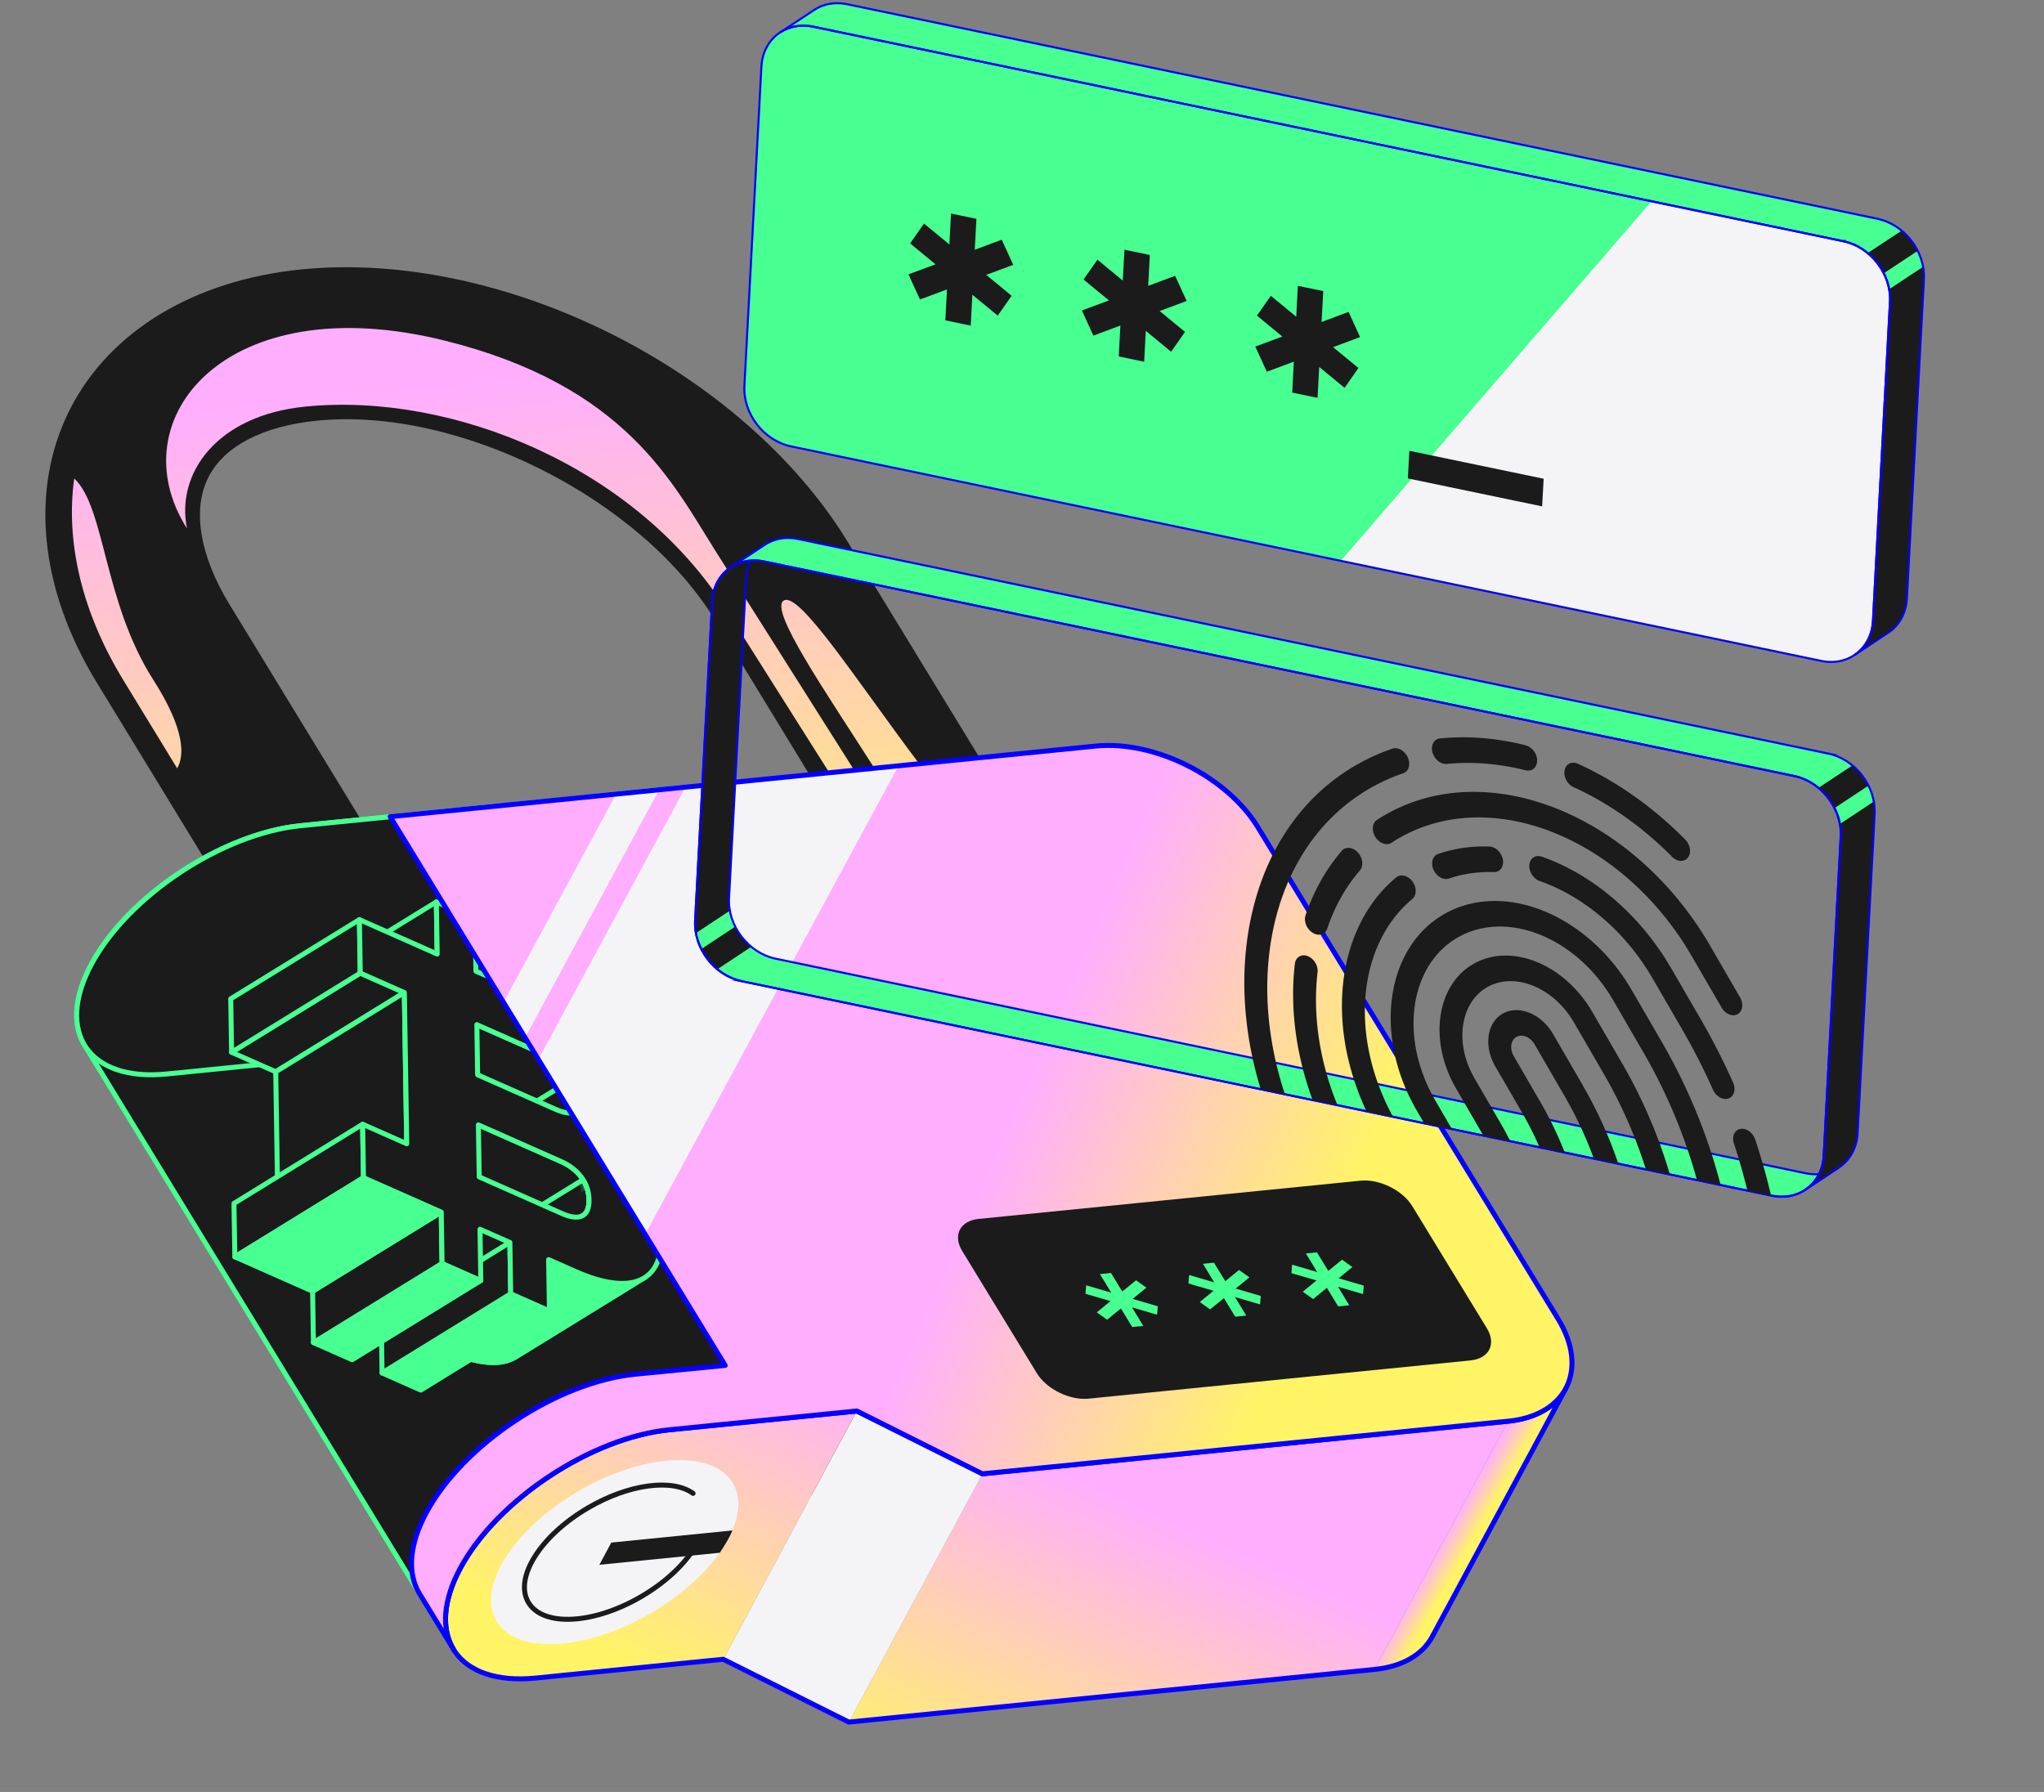 <svg xmlns="http://www.w3.org/2000/svg" width="284" height="249" fill="none"><rect width="100%" height="100%" fill="#808080" stroke="none"/><path fill="#1B1B1C" d="M122.666 124.348 99.389 86.225C89 69.205 63.653 56.49 44.042 58.454c-7.525.753-12.88 3.542-15.08 7.845-2.283 4.469-1.218 10.91 2.909 17.666l23.276 38.123-18.437 10.866L13.434 94.83C5.446 81.75 4.1 67.9 9.742 56.835 15.27 46 26.976 38.928 41.862 37.438c27.907-2.794 61.278 13.863 75.965 37.921l23.276 38.124-18.437 10.865Z"></path><path fill="url(#a)" d="M21.281 94.434c-6.918-10.818-6.651-23.92-10.969-27.953-1.222 8.848 1.076 18.607 6.795 27.982l7.51 12.303c.99-1.724 1.186-5.26-3.336-12.332Z"></path><path fill="url(#b)" d="M121.5 106.756c-6.65-10.436-14.763-22.119-12.58-23.32 2.182-1.202 10.067 11.09 18.798 22.697l-6.218.623Z"></path><path fill="url(#c)" d="m100.924 84.734 22.684 35.902 2.503-1.869-26.645-42.121c-6.001-9.484-12.47-23.059-37.716-29.325-30.39-7.54-45.407 10.97-35.766 26.119-1.568-7.545 4.022-15.697 16.41-16.937 20.581-2.06 46.048 8.472 58.529 28.224l.001.007Z"></path><path fill="#1B1B1C" stroke="#48FF91" stroke-linecap="round" stroke-linejoin="round" stroke-width=".692" d="m79.07 128.326-11.264-16.194-26.056 2.609c-10.868 1.088-23.934 9.735-29.038 19.225-2.459 4.568-2.632 8.525-.95 11.279l51.258 83.948 64.247-27.195-48.19-73.673-.007.001Z"></path><path fill="url(#d)" d="m217.548 192.96-18.557 34.494c-1.317 2.447-4.082 4.137-8.023 4.532l18.558-34.495c3.941-.394 6.705-2.091 8.022-4.531Z"></path><path fill="url(#e)" d="m209.525 197.489-18.558 34.494-73.023 7.311 18.564-34.495 73.017-7.31Z"></path><path fill="#F4F4F7" d="m136.509 204.799-18.565 34.495-17.447-8.727 18.558-34.494 17.454 8.726Z"></path><path fill="url(#f)" d="m119.055 196.073-18.558 34.494-26.056 2.608c-10.869 1.089-15.578-5.78-10.474-15.269 5.105-9.483 18.17-18.137 29.038-19.225l26.057-2.609-.007.001Z"></path><path stroke="#0500FF" stroke-linecap="round" stroke-linejoin="round" stroke-width=".692" d="m209.525 197.489-73.024 7.311-17.446-8.727-26.056 2.609c-10.869 1.088-23.934 9.736-29.038 19.225-5.105 9.483-.389 16.357 10.473 15.27l26.056-2.609 17.447 8.727 73.024-7.311c3.941-.395 6.705-2.091 8.023-4.531l18.557-34.494c-1.316 2.446-4.081 4.136-8.022 4.531l.006-.001Z"></path><path fill="#1B1B1C" stroke="#48FF91" stroke-linecap="round" stroke-linejoin="round" stroke-width=".692" d="M94.426 109.467 75.87 143.961l-52.684 5.274c-10.868 1.089-15.577-5.78-10.473-15.269 5.104-9.489 18.17-18.137 29.037-19.225l52.684-5.275-.007.001Z"></path><mask id="g" width="21" height="13" x="68" y="160" maskUnits="userSpaceOnUse" style="mask-type:luminance"><path fill="#fff" d="m88.543 160.493-17.867 11c-.68.416-1.509.663-2.49.727l17.868-10.999c.98-.065 1.81-.311 2.49-.728Z"></path></mask><g fill="#1B1B1C" stroke="#48FF91" stroke-linecap="round" stroke-linejoin="round" stroke-width=".692" mask="url(#g)"><path d="m88.543 160.494-17.867 10.999a4.765 4.765 0 0 1-1.117.495l17.868-11a4.444 4.444 0 0 0 1.116-.494Z"></path><path d="m87.427 160.988-17.868 10.999a6.464 6.464 0 0 1-1.372.24l17.868-10.999a6.044 6.044 0 0 0 1.372-.24Z"></path></g><path stroke="#48FF91" stroke-linecap="round" stroke-linejoin="round" stroke-width=".692" d="m88.544 160.494-17.868 10.999c-.68.417-1.509.663-2.489.727l17.868-10.999c.98-.064 1.809-.311 2.489-.727Z"></path><path fill="#1B1B1C" stroke="#48FF91" stroke-linecap="round" stroke-linejoin="round" stroke-width=".692" d="m70.28 136.792-17.874 11-.113-7.247 17.868-10.999.119 7.246Z"></path><mask id="h" width="22" height="19" x="59" y="147" maskUnits="userSpaceOnUse" style="mask-type:luminance"><path fill="#fff" d="m80.06 154.419-17.868 10.999c.542-.334.832-1.026.818-2.103-.04-2.249-1.454-4.101-3.734-5.109l17.867-10.999c2.288 1.014 3.702 2.859 3.734 5.109.014 1.07-.268 1.768-.817 2.103Z"></path></mask><g fill="#1B1B1C" stroke="#48FF91" stroke-linecap="round" stroke-linejoin="round" stroke-width=".692" mask="url(#h)"><path d="M80.878 152.317a5.172 5.172 0 0 0-.309-1.704 5.111 5.111 0 0 0-.484-.982L62.217 160.63c.2.308.359.64.485.983.125.342.21.695.263 1.066.022.209.043.419.045.637.014 1.071-.268 1.768-.817 2.103L80.06 154.42c.543-.335.832-1.026.818-2.103Zm-3.595-5.041-17.868 10.999c-.05-.022-.095-.045-.146-.067l17.868-10.999c.05.022.102.044.146.067Z"></path></g><path stroke="#48FF91" stroke-linecap="round" stroke-linejoin="round" stroke-width=".692" d="m80.06 154.418-17.868 11c.542-.335.832-1.026.818-2.103-.04-2.25-1.455-4.102-3.734-5.109l17.867-10.999c2.287 1.013 3.702 2.858 3.734 5.108.014 1.071-.268 1.768-.817 2.103Z"></path><path fill="#1B1B1C" stroke="#48FF91" stroke-linecap="round" stroke-linejoin="round" stroke-width=".692" d="M60.738 132.573 42.87 143.572l-.112-7.247 17.868-10.999.112 7.247Zm16.544 14.701-11.043-4.889-17.868 11 11.05 4.888c1.213.568 2.173 1.373 2.789 2.356l17.867-10.999c-.623-.982-1.575-1.788-2.788-2.356h-.007Z"></path><mask id="i" width="22" height="19" x="60" y="161" maskUnits="userSpaceOnUse" style="mask-type:luminance"><path fill="#fff" d="m81.005 168.896-17.867 10.999c.555-.342.85-1.054.832-2.165-.036-2.352-1.5-4.274-3.918-5.343l17.867-11c2.419 1.069 3.883 2.991 3.918 5.343.018 1.112-.276 1.824-.832 2.166Z"></path></mask><g fill="#1B1B1C" stroke="#48FF91" stroke-linecap="round" stroke-linejoin="round" stroke-width=".692" mask="url(#i)"><path d="M81.837 166.73a5.537 5.537 0 0 0-.049-.671 5.62 5.62 0 0 0-.275-1.113 5.333 5.333 0 0 0-.501-1.015l-17.868 11a5.29 5.29 0 0 1 .826 2.798c.018 1.111-.277 1.823-.832 2.166l17.867-10.999c.556-.343.85-1.055.832-2.166Zm-3.757-5.27-17.868 10.999c-.05-.022-.103-.051-.16-.073l17.867-10.999c.051.022.11.05.16.073Z"></path></g><path stroke="#48FF91" stroke-linecap="round" stroke-linejoin="round" stroke-width=".692" d="m81.005 168.895-17.867 11c.555-.343.85-1.055.832-2.166-.036-2.352-1.5-4.274-3.919-5.343l17.868-10.999c2.418 1.068 3.883 2.991 3.918 5.343.018 1.111-.276 1.823-.832 2.165Z"></path><mask id="j" width="28" height="14" x="62" y="176" maskUnits="userSpaceOnUse" style="mask-type:luminance"><path fill="#fff" d="m89.529 177.564-17.867 10.999c-2.013 1.24-5.274 1.02-9.565-.879l17.868-10.999c4.29 1.899 7.545 2.119 9.564.879Z"></path></mask><g mask="url(#j)"><path fill="#1B1B1C" stroke="#48FF91" stroke-linecap="round" stroke-linejoin="round" stroke-width=".692" d="m89.53 177.564-17.868 11a4.898 4.898 0 0 1-1.163.512l17.867-10.999c.425-.125.81-.3 1.163-.513Z"></path></g><path stroke="#48FF91" stroke-linecap="round" stroke-linejoin="round" stroke-width=".692" d="m89.529 177.564-17.867 10.999c-2.013 1.24-5.274 1.02-9.565-.879l17.868-10.999c4.29 1.899 7.545 2.119 9.564.879Z"></path><path fill="#1B1B1C" d="m77.919 161.384-11.459-5.072-17.867 10.999 11.458 5.073.958-.417-.797.489c1.285.595 2.283 1.445 2.931 2.465l17.868-10.999c-.648-1.021-1.647-1.87-2.932-2.465"></path><path stroke="#48FF91" stroke-linecap="round" stroke-linejoin="round" stroke-width=".692" d="m77.919 161.384-11.459-5.072-17.867 10.999 11.458 5.073.958-.417-.797.489c1.285.595 2.283 1.445 2.931 2.465l17.868-10.999c-.648-1.021-1.647-1.87-2.932-2.465"></path><path fill="#48FF91" stroke="#48FF91" stroke-linecap="round" stroke-linejoin="round" stroke-width=".692" d="M85.398 178.278c-1.56-.164-3.38-.685-5.434-1.599l-3.737-1.654-17.868 10.999 3.737 1.654c2.054.907 3.875 1.435 5.435 1.6 1.13.119 2.124.046 2.967-.202l17.868-10.999c-.85.249-1.844.321-2.968.201Z"></path><path fill="#1B1B1C" stroke="#48FF91" stroke-linecap="round" stroke-linejoin="round" stroke-width=".692" d="M56.179 137.932 38.31 148.931l-6.133-2.711 17.874-11 6.127 2.712Z"></path><path fill="#1B1B1C" stroke="#48FF91" stroke-linecap="round" stroke-linejoin="round" stroke-width=".692" d="m50.052 135.22-17.874 11-.118-7.431 17.875-11 .117 7.431Zm20.793 37.431L52.977 183.65l-4.159-1.836 17.868-11 4.159 1.837Z"></path><path fill="#48FF91" stroke="#48FF91" stroke-linecap="round" stroke-linejoin="round" stroke-width=".692" d="m76.335 182.163-17.867 10.999-5.384-2.383 17.874-11 5.377 2.384Z"></path><path fill="#1B1B1C" stroke="#48FF91" stroke-linecap="round" stroke-linejoin="round" stroke-width=".692" d="m70.959 179.779-17.875 11-.107-7.131 17.867-10.999.115 7.13Zm-14.451-20.846-17.867 11-.33-21.003 17.867-11 .33 21.003Z"></path><path fill="#48FF91" stroke="#48FF91" stroke-linecap="round" stroke-linejoin="round" stroke-width=".692" d="m66.8 177.944-17.868 10.999-5.383-2.383 17.867-10.999 5.384 2.383Z"></path><path fill="#1B1B1C" stroke="#48FF91" stroke-linecap="round" stroke-linejoin="round" stroke-width=".692" d="m61.416 175.559-17.867 11-.114-7.131 17.874-11 .107 7.131Zm-10.917-11.913-17.867 10.999-.124-7.422 17.874-11 .117 7.423Z"></path><path fill="#48FF91" stroke="#48FF91" stroke-linecap="round" stroke-linejoin="round" stroke-width=".692" d="m56.625 166.358-6.126-2.712-17.868 11 6.127 2.711 4.677 2.072 17.874-11-4.684-2.071Z"></path><path fill="#1B1B1C" d="M86.055 161.226c3.705 3.016 5.754 6.764 5.819 10.868.099 6.046-4.275 7.972-11.909 4.592l-3.737-1.654.114 7.131-5.383-2.384-.114-7.13-4.152-1.837.114 7.13-5.384-2.383-.114-7.131-4.677-2.071-6.126-2.712-.117-7.424 6.127 2.712-.33-21.003-6.127-2.712-.117-7.43 6.126 2.712 4.677 2.071-.113-7.246 5.384 2.383.112 7.247 4.152 1.837-.112-7.246 5.383 2.383.113 7.246 2.987 1.326c7.59 3.357 11.984 9.069 12.082 14.965.053 3.532-1.578 5.559-4.677 5.767v-.007Zm-8.019 7.385c2.418 1.069 3.843.53 3.808-1.883-.035-2.352-1.5-4.275-3.918-5.343l-11.459-5.073.117 7.225 11.46 5.073m-11.791-26.226.11 6.967 10.898 4.822c2.288 1.013 3.661.453 3.63-1.852-.038-2.249-1.453-4.101-3.733-5.109L66.26 142.39"></path><path stroke="#48FF91" stroke-linecap="round" stroke-linejoin="round" stroke-width=".692" d="M78.036 168.611c2.418 1.069 3.843.53 3.808-1.883-.035-2.352-1.5-4.275-3.918-5.343l-11.459-5.073.117 7.225 11.46 5.073m-11.791-26.226.11 6.967 10.898 4.822c2.288 1.013 3.661.453 3.63-1.852-.038-2.249-1.453-4.101-3.733-5.109L66.26 142.39m19.795 18.836c3.704 3.016 5.754 6.764 5.819 10.868.099 6.046-4.275 7.972-11.909 4.592l-3.737-1.654.114 7.131-5.383-2.384-.114-7.13-4.152-1.837.114 7.13-5.384-2.383-.114-7.131-4.677-2.071-6.126-2.712-.117-7.424 6.127 2.712-.33-21.003-6.127-2.712-.117-7.43 6.126 2.712 4.677 2.071-.113-7.246 5.384 2.383.112 7.247 4.152 1.837-.112-7.246 5.383 2.383.113 7.246 2.987 1.326c7.59 3.357 11.984 9.069 12.082 14.965.053 3.532-1.578 5.559-4.677 5.767v-.007Z"></path><path fill="#F4F4F7" d="M90.525 224.097c9.058-5.315 14.109-13.394 11.282-18.045-2.828-4.65-12.463-4.112-21.521 1.203-9.058 5.315-14.11 13.394-11.282 18.045 2.828 4.65 12.463 4.112 21.521-1.203Z"></path><path stroke="#1B1B1C" stroke-linecap="round" stroke-linejoin="round" stroke-width=".692" d="M97.178 213.843c-1.293 2.752-4.161 5.715-8.04 7.988-6.61 3.878-13.638 4.267-15.7.875-2.062-3.391 1.622-9.284 8.233-13.161 5.732-3.367 11.786-4.103 14.628-2.025"></path><path fill="#1B1B1C" d="m101.761 212.667-16.825 1.685-1.66 3.088 16.742-1.676c.6-.92 1.343-2.067 1.743-3.097Z"></path><path fill="url(#k)" d="M209.525 197.49c8.138-.815 11.259-7.177 6.963-14.216l-41.729-68.346c-4.295-7.032-14.375-12.072-22.512-11.258l-98.035 9.815 46.546 76.248-12.481 1.222c-10.868 1.088-23.934 9.736-29.038 19.225-2.459 4.568-2.632 8.525-.95 11.279l4.722 7.727c-1.683-2.76-1.51-6.717.949-11.285 5.105-9.483 18.17-18.137 29.038-19.225l26.056-2.609 17.447 8.727 73.024-7.311v.007Z"></path><path fill="#1B1B1C" d="M151.237 194.354c-2.6.261-5.823-1.328-7.17-3.529l-10.366-16.973c-1.347-2.2-.319-4.215 2.282-4.475l53.068-5.314c2.601-.26 5.823 1.329 7.171 3.529l10.365 16.974c1.347 2.2.319 4.215-2.281 4.475l-53.069 5.313Z"></path><path fill="#F4F4F7" d="m95.252 109.384-20.45 37.831 14.838 24.31 35.19-65.102-29.578 2.961Zm-9.644.966-15.645 28.945 2.99 4.904 18.625-34.447-5.97.598Z"></path><path stroke="#0500FF" stroke-linecap="round" stroke-linejoin="round" stroke-width=".692" d="M209.525 197.49c8.138-.815 11.259-7.177 6.963-14.216l-41.729-68.346c-4.295-7.032-14.375-12.072-22.512-11.258l-98.035 9.815 46.546 76.248-12.481 1.222c-10.868 1.088-23.934 9.736-29.038 19.225-2.459 4.568-2.632 8.525-.95 11.279l4.722 7.727c-1.683-2.76-1.51-6.717.949-11.285 5.105-9.483 18.17-18.137 29.038-19.225l26.056-2.609 17.447 8.727 73.024-7.311v.007Z"></path><path fill="#48FF91" d="m160.865 181.511-3.491-1.023 1.917-1.557-1.441-1.024-1.916 1.558-1.567-2.574-1.541.154 1.575 2.58-3.484-1.023-.101 1.177 3.49 1.016-1.915 1.564 1.44 1.024 1.916-1.564 1.567 2.58 1.541-.154-1.574-2.58 3.484 1.024.1-1.178Zm14.307-1.433-3.484-1.023 1.91-1.557-1.441-1.023-1.91 1.556-1.573-2.573-1.534.153 1.567 2.581-3.484-1.023-.1 1.177 3.49 1.016-1.916 1.565 1.441 1.023 1.916-1.564 1.574 2.58 1.534-.154-1.574-2.58 3.491 1.023.093-1.177Zm14.315-1.433-3.491-1.023 1.91-1.557-1.434-1.024-1.917 1.558-1.573-2.574-1.534.154 1.574 2.58-3.491-1.023-.093 1.177 3.483 1.017-1.909 1.563 1.441 1.023 1.909-1.563 1.574 2.58 1.534-.153-1.567-2.581 3.484 1.023.1-1.177Zm66.657-145.123c3.769.787 6.661 4.549 6.458 8.403l-2.364 44.355c-.203 3.854-3.428 6.344-7.197 5.557L109.887 62.024c-3.769-.787-6.662-4.55-6.458-8.404l2.364-44.355c.203-3.854 3.428-6.343 7.197-5.556l143.147 29.815.007-.002Z"></path><path fill="#F4F4F7" d="m186.289 77.938 66.737 13.903c3.77.787 6.994-1.702 7.197-5.556l2.365-44.356c.203-3.854-2.682-7.619-6.458-8.403l-26.66-5.553-43.188 49.968.007-.003Z"></path><path fill="#1B1B1C" d="m135.668 30.412-.234 4.294 3.751-1.399 1.596 3.496-3.753 1.392 3.529 2.906-1.929 2.756-3.526-2.9-.227 4.292-3.525-.74.227-4.29-3.75 1.398-1.604-3.493 3.76-1.394-3.529-2.907 1.929-2.756 3.529 2.907.224-4.299 3.532.737Zm24.092 5.02-.227 4.292 3.743-1.396 1.604 3.492-3.75 1.4 3.519 2.901-1.929 2.757-3.519-2.903-.227 4.292-3.532-.737.227-4.291-3.751 1.398-1.596-3.495 3.76-1.395-3.536-2.904 1.936-2.758 3.522 2.909.233-4.294 3.523.732Zm54.72 31.092-.209 3.84-18.657-3.884.202-3.837 18.664 3.88Zm-30.621-26.075-.234 4.294 3.751-1.4 1.596 3.496-3.75 1.399 3.526 2.9-1.929 2.756-3.526-2.9-.227 4.292-3.522-.733.224-4.298-3.751 1.399-1.603-3.493 3.76-1.395-3.529-2.906 1.929-2.757 3.529 2.907.226-4.291 3.53.73Z"></path><path fill="#48FF91" d="M260.855 30.397 117.711.588c-1.734-.356-3.352-.031-4.609.808l-4.713 3.119c1.259-.833 2.875-1.165 4.608-.809l143.147 29.816c3.769.787 6.661 4.549 6.458 8.403l-2.364 44.355c-.107 2.088-1.107 3.773-2.593 4.758l4.714-3.118c1.486-.985 2.479-2.667 2.593-4.758l2.364-44.355c.203-3.854-2.682-7.619-6.458-8.403l-.003-.007Z"></path><path fill="#1B1B1C" d="m264.219 32.052-4.714 3.118a8.736 8.736 0 0 1 2.231 2.808l4.713-3.118a8.746 8.746 0 0 0-2.23-2.808Zm3.087 6.75a8.099 8.099 0 0 0-.114-1.722l-4.713 3.118c.105.566.15 1.145.113 1.722l-2.364 44.356c-.107 2.088-1.107 3.772-2.593 4.758l4.714-3.119c1.486-.985 2.479-2.667 2.592-4.757l2.365-44.356Z"></path><path stroke="#0500FF" stroke-miterlimit="10" stroke-width=".284" d="M260.855 30.397 117.711.588c-1.734-.356-3.352-.031-4.609.808l-4.713 3.119c1.259-.833 2.875-1.165 4.608-.809l143.147 29.816c3.769.787 6.661 4.549 6.458 8.403l-2.364 44.355c-.107 2.088-1.107 3.773-2.593 4.758l4.714-3.118c1.486-.985 2.479-2.667 2.593-4.758l2.364-44.355c.203-3.854-2.682-7.619-6.458-8.403l-.003-.007Z"></path><path stroke="#0500FF" stroke-miterlimit="10" stroke-width=".284" d="M256.144 33.522c3.769.787 6.661 4.549 6.458 8.403l-2.364 44.355c-.203 3.854-3.428 6.344-7.197 5.557L109.887 62.024c-3.769-.787-6.662-4.55-6.458-8.404l2.364-44.355c.203-3.854 3.428-6.343 7.197-5.556l143.147 29.815.007-.002Z"></path><path fill="#48FF91" d="m103.043 136.338 143.147 29.816c1.733.356 3.351.031 4.608-.808l4.714-3.118c-1.26.832-2.875 1.164-4.609.808l-143.15-29.823c-3.769-.787-6.661-4.549-6.458-8.403l2.365-44.355c.106-2.088 1.106-3.773 2.593-4.758l-4.714 3.118c-1.486.985-2.48 2.668-2.593 4.758l-2.364 44.355c-.203 3.854 2.682 7.619 6.458 8.403l.003.007Z"></path><path fill="#1B1B1C" d="m99.679 134.683 4.713-3.118a8.731 8.731 0 0 1-2.23-2.808l-4.714 3.118a8.73 8.73 0 0 0 2.23 2.808Zm-3.094-6.747a8.098 8.098 0 0 0 .113 1.723l4.714-3.118a7.058 7.058 0 0 1-.114-1.723l2.362-44.363c.107-2.087 1.107-3.772 2.593-4.757l-4.714 3.118c-1.486.985-2.479 2.667-2.593 4.757l-2.364 44.356.003.007Z"></path><path stroke="#0500FF" stroke-miterlimit="10" stroke-width=".284" d="m103.043 136.338 143.147 29.816c1.733.356 3.351.031 4.608-.808l4.714-3.118c-1.26.832-2.875 1.164-4.609.808l-143.15-29.823c-3.769-.787-6.661-4.549-6.458-8.403l2.365-44.355c.106-2.088 1.106-3.773 2.593-4.758l-4.714 3.118c-1.486.985-2.48 2.668-2.593 4.758l-2.364 44.355c-.203 3.854 2.682 7.619 6.458 8.403l.003.007Z"></path><path fill="#48FF91" d="M254.011 104.712 110.864 74.896c-1.734-.356-3.351-.03-4.609.809l-4.713 3.118c1.26-.833 2.875-1.165 4.608-.809l143.147 29.816c3.77.787 6.662 4.549 6.459 8.403l-2.365 44.355c-.106 2.088-1.107 3.773-2.593 4.758l4.714-3.118c1.486-.985 2.479-2.667 2.593-4.758l2.364-44.355c.203-3.854-2.682-7.619-6.458-8.403Z"></path><path fill="#1B1B1C" d="m257.375 106.366-4.714 3.118a8.745 8.745 0 0 1 2.231 2.808l4.713-3.118a8.756 8.756 0 0 0-2.23-2.808Zm3.084 6.744a8.1 8.1 0 0 0-.113-1.723l-4.714 3.118c.105.566.15 1.146.114 1.723l-2.365 44.355c-.106 2.088-1.106 3.773-2.592 4.758l4.713-3.118c1.486-.985 2.479-2.668 2.593-4.758l2.364-44.355Z"></path><path stroke="#0500FF" stroke-miterlimit="10" stroke-width=".284" d="M254.011 104.712 110.864 74.896c-1.734-.356-3.351-.03-4.609.809l-4.713 3.118c1.26-.833 2.875-1.165 4.608-.809l143.147 29.816c3.77.787 6.662 4.549 6.459 8.403l-2.365 44.355c-.106 2.088-1.107 3.773-2.593 4.758l4.714-3.118c1.486-.985 2.479-2.667 2.593-4.758l2.364-44.355c.203-3.854-2.682-7.619-6.458-8.403Z"></path><path stroke="#0500FF" stroke-miterlimit="10" stroke-width=".284" d="M249.297 107.83c3.77.787 6.662 4.549 6.459 8.403l-2.365 44.355c-.203 3.854-3.427 6.344-7.197 5.557l-143.151-29.806c-3.77-.787-6.662-4.549-6.459-8.404l2.372-44.358c.203-3.854 3.428-6.343 7.197-5.556L249.3 107.837l-.003-.007Z"></path><path fill="#1B1B1C" d="M190.606 109.394a26.496 26.496 0 0 1 4.35-1.939c.776-.262 1.068-1.241.652-2.188-.416-.947-1.381-1.499-2.148-1.232a28.36 28.36 0 0 0-4.732 2.108c-8.11 4.533-13.527 12.772-15.255 23.194-1.172 7.061-.566 14.621 1.693 22.017l3.366.702c-2.364-7.153-3.055-14.508-1.921-21.365 1.585-9.567 6.564-17.134 14.002-21.299l-.007.002Zm34.776 38.363-4.132-7.124c-3.846-6.638-11.226-9.659-16.447-6.732-5.224 2.92-6.347 10.702-2.503 17.332l3.729 6.434.076.139 3.743.781c-.39-.79-.811-1.576-1.261-2.353l-3.73-6.433c-2.807-4.841-1.985-10.514 1.824-12.648 3.809-2.135 9.197.074 12.005 4.915l4.131 7.124a65.852 65.852 0 0 1 5.872 13.316l3.329.69a70.578 70.578 0 0 0-6.639-15.448l.003.007Z"></path><path fill="#1B1B1C" d="m230.844 144.696-4.132-7.123c-6.064-10.459-17.697-15.222-25.935-10.619-8.236 4.61-10.01 16.867-3.946 27.326l1.042 1.804 3.856.803-2.34-4.039c-5.022-8.672-3.557-18.824 3.266-22.642 6.823-3.818 16.462.125 21.49 8.794l4.132 7.124a75.409 75.409 0 0 1 7.507 17.854l3.285.682c-1.765-6.827-4.521-13.577-8.228-19.971l.003.007Z"></path><path fill="#1B1B1C" d="M189.709 138.552c.445-5.664 2.757-10.504 6.516-13.622.625-.518.637-1.618.022-2.447-.617-.835-1.624-1.086-2.249-.568-4.297 3.564-6.949 9.098-7.458 15.572-.434 5.541.745 11.442 3.323 16.929l3.69.768c-2.895-5.294-4.266-11.166-3.837-16.635l-.007.003Zm52.098 18.32c-.815.157-1.212 1.07-.887 2.034a83.593 83.593 0 0 1 1.868 6.536l3.288.689a88.445 88.445 0 0 0-2.201-7.783c-.328-.971-1.25-1.626-2.068-1.476Zm-9.629-22.353c-4.248-7.328-10.789-12.969-17.945-15.474-.874-.307-1.655.203-1.739 1.131-.084.928.557 1.937 1.431 2.244 6.256 2.192 11.976 7.126 15.688 13.534l4.132 7.123a88.238 88.238 0 0 1 4.26 8.341c.423.945 1.385 1.49 2.159 1.221a.944.944 0 0 0 .187-.083c.63-.353.837-1.253.452-2.116a93.458 93.458 0 0 0-4.486-8.8l-4.132-7.124-.007.003Zm-25.229-16.885c-2.49-.085-4.893.259-7.123 1.026-.776.262-1.066 1.248-.652 2.188.416.947 1.381 1.499 2.155 1.23 1.951-.667 4.048-.965 6.225-.895.239.01.46-.046.64-.15.476-.266.737-.868.621-1.573-.162-.982-1-1.802-1.859-1.828l-.007.002Z"></path><path fill="#1B1B1C" d="M237.641 131.458c-10.497-18.11-30.643-26.354-44.907-18.377-.483.268-.95.554-1.413.855-.677.441-.772 1.516-.213 2.388.558.873 1.563 1.228 2.238.78.41-.267.838-.531 1.273-.774 12.852-7.185 31.003.24 40.457 16.563l4.132 7.123c.52.902 1.52 1.307 2.222.912.71-.397.856-1.442.335-2.344l-4.131-7.124.007-.002Zm-51.205-13.23c-2.189 2.532-3.878 5.543-5.038 8.954-.279.839.158 1.929.995 2.44.513.316 1.055.337 1.454.106.256-.139.451-.375.564-.702 1.043-3.074 2.566-5.789 4.535-8.067.538-.621.412-1.744-.28-2.497-.692-.753-1.695-.863-2.232-.241l.002.007Zm-3.368 16.896c.108-.928-.51-1.939-1.384-2.269-.875-.33-1.664.159-1.774 1.081-.711 6.148.169 12.657 2.468 18.919l3.453.718c-2.48-6.071-3.459-12.456-2.766-18.456l.003.007Zm36.189-28.993c-.864-.389-1.701.014-1.867.916-.167.901.391 1.949 1.256 2.338 4.957 2.268 9.558 5.514 13.667 9.658.572.582 1.321.727 1.858.431.135-.072.257-.179.362-.312.505-.666.331-1.787-.389-2.506-4.473-4.515-9.484-8.059-14.884-10.518l-.003-.007Zm-7.268-2.567c-4.057-1.018-8.065-1.338-11.916-.952-.834.085-1.3.943-1.042 1.922.266.978 1.156 1.699 1.993 1.622 3.532-.351 7.216-.058 10.943.879.356.087.686.04.956-.104.388-.219.645-.66.653-1.227.009-.956-.708-1.907-1.582-2.126l-.005-.014Zm7.927 47.246-4.131-7.123c-1.625-2.81-4.752-4.089-6.969-2.851-2.217 1.239-2.686 4.529-1.061 7.339l3.73 6.434a46.412 46.412 0 0 1 2.427 4.818l3.496.726a51.334 51.334 0 0 0-3.359-6.979l-3.729-6.434c-.587-1.013-.416-2.21.381-2.654.804-.447 1.93.015 2.517 1.029l4.131 7.123a55.468 55.468 0 0 1 4.108 8.761l3.402.712a60.126 60.126 0 0 0-4.95-10.898l.007-.003Z"></path><defs><linearGradient id="a" x1="14.411" x2="23.276" y1="57.823" y2="146.364" gradientUnits="userSpaceOnUse"><stop stop-color="#FFAEFE"></stop><stop offset="1" stop-color="#FFF465"></stop></linearGradient><linearGradient id="b" x1="113.229" x2="122.093" y1="47.931" y2="136.472" gradientUnits="userSpaceOnUse"><stop stop-color="#FFAEFE"></stop><stop offset="1" stop-color="#FFF465"></stop></linearGradient><linearGradient id="c" x1="70.493" x2="79.358" y1="52.208" y2="140.749" gradientUnits="userSpaceOnUse"><stop stop-color="#FFAEFE"></stop><stop offset="1" stop-color="#FFF465"></stop></linearGradient><linearGradient id="d" x1="201.947" x2="205.237" y1="211.202" y2="213.084" gradientUnits="userSpaceOnUse"><stop stop-color="#FFAEFE"></stop><stop offset="1" stop-color="#FFF465"></stop></linearGradient><linearGradient id="e" x1="166.325" x2="145.937" y1="212.848" y2="258.061" gradientUnits="userSpaceOnUse"><stop stop-color="#FFAEFE"></stop><stop offset="1" stop-color="#FFF465"></stop></linearGradient><linearGradient id="f" x1="102.263" x2="81.868" y1="183.948" y2="229.156" gradientUnits="userSpaceOnUse"><stop stop-color="#FFAEFE"></stop><stop offset="1" stop-color="#FFF465"></stop></linearGradient><linearGradient id="k" x1="131.65" x2="175.646" y1="175.252" y2="194.598" gradientUnits="userSpaceOnUse"><stop stop-color="#FFAEFE"></stop><stop offset="1" stop-color="#FFF465"></stop></linearGradient></defs></svg>